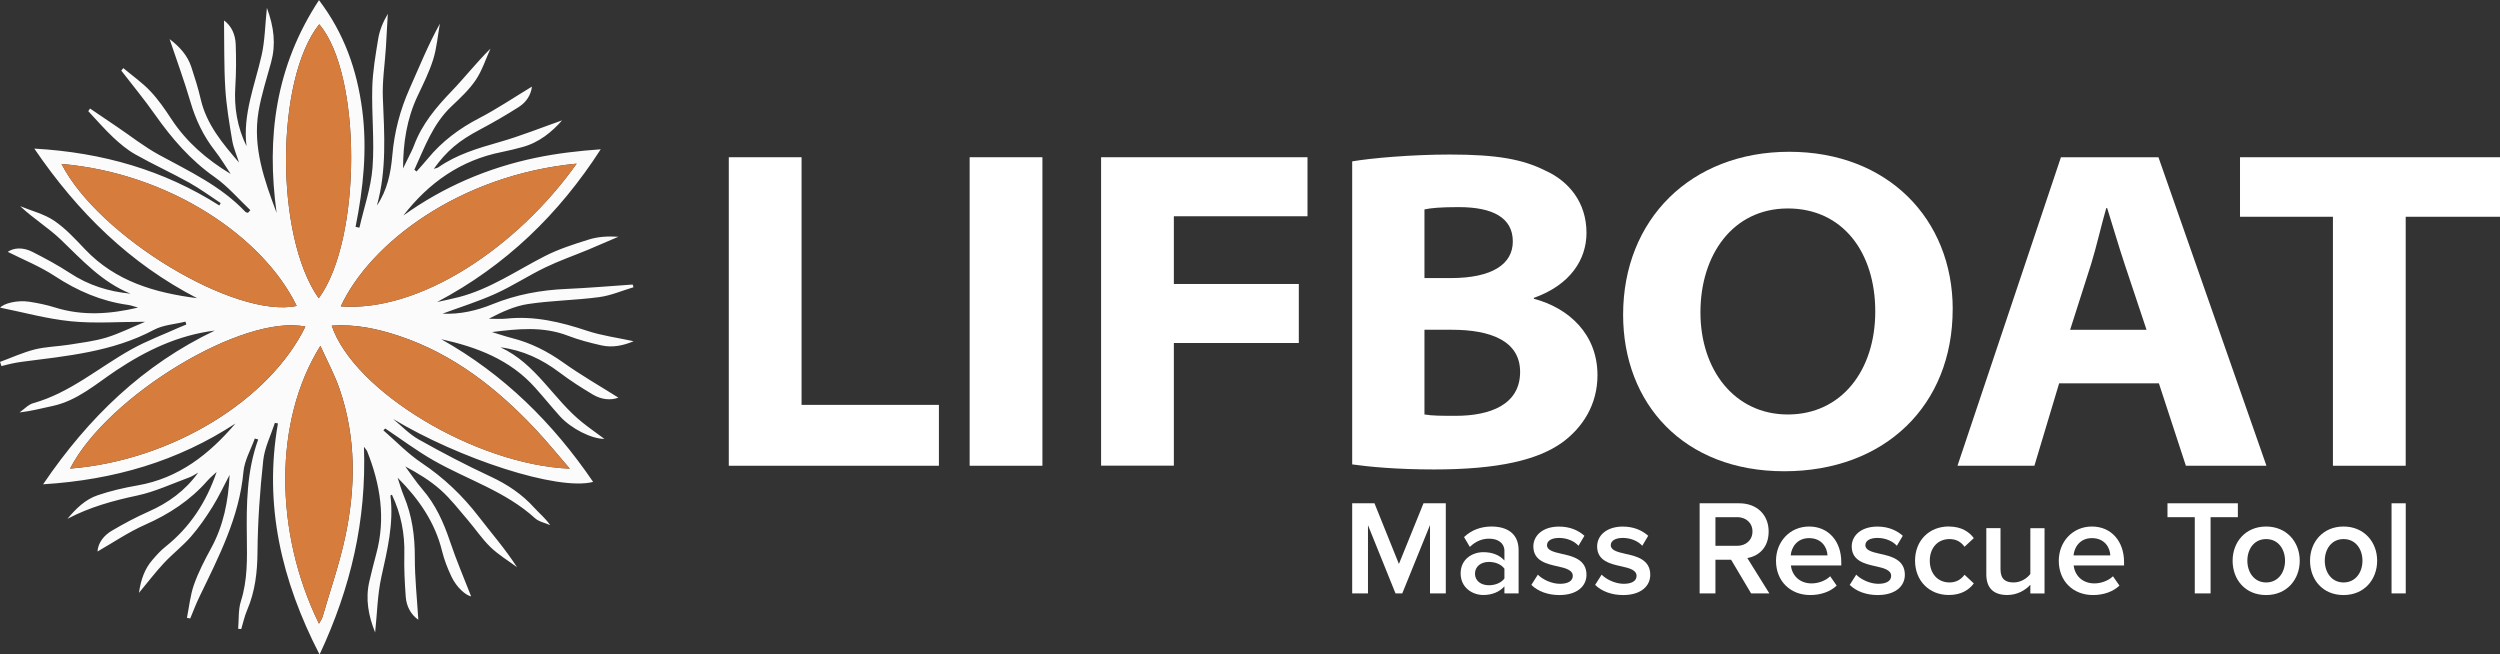 <?xml version="1.0" encoding="UTF-8"?>
<svg xmlns="http://www.w3.org/2000/svg" xmlns:xlink="http://www.w3.org/1999/xlink" id="b" viewBox="0 0 500.21 130.95">
  <rect x="0" y="0" width="500.21" height="130.95" fill="#333333" stroke="none"/>
  <defs>
    <style>.e{fill:none;}.f{fill:#d67d3e;}.g{fill:#fbfbfc;}.h{fill:#fff;}.i{clip-path:url(#d);}</style>
    <clipPath id="d">
      <rect class="e" y="0" width="126.75" height="130.95"></rect>
    </clipPath>
  </defs>
  <g id="c">
    <g class="i">
      <path class="g" d="M76.66,86.06c2.54,2.2,4.9,4.69,7.67,6.54,4.46,2.98,8.22,6.56,11.47,10.79,2.54,3.3,5.29,6.44,7.65,10.1-1.79-1.33-3.73-2.49-5.31-4.02-1.7-1.65-3.04-3.67-4.59-5.48-1.74-2.03-3.38-4.17-5.36-5.94-2.08-1.86-4.51-3.34-7.1-4.72,1.13,1.52,2.17,3.12,3.41,4.55,2.66,3.07,4.26,6.64,5.54,10.45,1.28,3.81,2.87,7.51,4.23,11-1.03-.19-2.89-1.74-3.94-3.96-.77-1.62-1.44-3.33-1.87-5.07-1.41-5.8-4.67-10.48-8.9-14.72.41,1.22.75,2.47,1.25,3.66,1.65,3.94,2.2,8.02,2.19,12.28-.01,4.15.45,8.29.7,12.48-1.47-1.02-2.38-2.65-2.52-4.62-.2-2.81-.35-5.63-.28-8.44.11-4.2-.68-8.16-2.48-11.95-.12.06-.31.12-.3.16.69,5.57-.62,10.89-1.81,16.27-.79,3.59-.85,7.35-1.25,11.12-1.33-3.31-1.99-6.69-1.15-10.25.43-1.83.88-3.65,1.37-5.46,1.93-7.09.83-13.9-1.83-20.57-.07-.17-.22-.31-.63-.87.53,14.73-2.64,28.24-8.88,41.57-7.65-14.85-11.18-29.95-8.33-46.24-.2-.04-.41-.08-.61-.11-.81,2.5-2.06,4.95-2.33,7.5-.66,6.08-1.1,12.21-1.15,18.33-.03,4.06-.48,7.9-2.07,11.62-.52,1.21-.8,2.53-1.18,3.8-.21-.02-.42-.03-.62-.05.16-1.86,0-3.82.56-5.55,1.32-4.17,1.24-8.4,1.18-12.67-.09-6.64-.05-13.27,2.27-19.66-.23-.06-.46-.13-.68-.19-.79,2.21-2.06,4.37-2.27,6.64-.83,9.12-4.93,17-8.8,25.01-.69,1.42-1.24,2.9-1.85,4.35-.22-.04-.44-.08-.66-.12.45-2.22.66-4.53,1.41-6.64.89-2.51,2.13-4.91,3.41-7.26,2.49-4.53,3.47-9.46,3.72-14.71-1.13,2.14-2.15,4.35-3.43,6.4-1.29,2.07-2.69,4.11-4.29,5.94-1.66,1.9-3.69,3.46-5.42,5.31-1.65,1.76-3.11,3.69-5,5.96.4-2.76,1.18-4.84,2.71-6.61.8-.93,1.63-1.86,2.59-2.62,4.9-3.89,8.18-8.91,10.24-14.96-.61.58-1.28,1.11-1.83,1.74-3.45,3.94-7.67,6.69-12.46,8.81-3.33,1.47-6.39,3.56-9.55,5.37.13-1.78,1.28-3.23,2.9-4.18,2.36-1.39,4.8-2.69,7.3-3.8,3.97-1.75,7.36-4.19,9.95-7.81-.59.32-1.15.73-1.78.96-3.45,1.26-6.83,2.86-10.39,3.62-4.85,1.03-9.54,2.32-13.98,4.66,1.67-2.01,3.54-3.86,6.04-4.71,2.59-.88,5.29-1.5,7.99-1.97,8.22-1.43,14.3-6.2,19.57-12.38-11.51,7.52-24.2,11.27-38.48,12.16,9.11-13.42,20.05-23.94,34.36-30.76-7.31.91-13.67,3.95-19.71,7.96-4.06,2.7-7.79,6.08-12.8,7.14-2.11.45-4.19,1.01-6.56,1.28.91-.63,1.73-1.57,2.73-1.85,7.42-2.08,13.15-7.17,19.7-10.8,3.08-1.71,6.41-2.95,9.63-4.4.43-.19.87-.36,1.31-.54-.06-.19-.11-.39-.17-.58-2.12.53-4.46.65-6.33,1.65-8.28,4.41-17.38,5.22-26.41,6.39-.72.09-1.43.23-2.14.38-.65.14-1.29.32-1.94.48-.09-.28-.19-.56-.28-.84,2.31-.85,4.56-1.89,6.93-2.49,2.23-.56,4.59-.59,6.87-.95,2.5-.4,5.04-.7,7.44-1.42,2.54-.77,4.95-1.99,7.79-3.17-5.25,0-10.1.38-14.87-.1-4.85-.49-9.61-1.82-14.15-2.73.76-.84,3.4-1.56,5.9-1.17,1.71.27,3.43.62,5.08,1.14,5.48,1.72,10.98,1.35,16.63.02-.68-.18-1.35-.44-2.05-.54-5.34-.74-10.09-2.8-14.6-5.75-2.98-1.96-6.36-3.31-9.43-4.86,1.14-.8,2.96-.99,4.89-.02,2.58,1.31,5.14,2.68,7.55,4.26,3.7,2.44,7.75,3.71,12.14,4.13-5.71-2.29-9.68-6.7-13.96-10.81-2.47-2.37-5.47-4.19-8.14-6.7,2.3.95,4.82,1.56,6.83,2.93,2.3,1.56,4.24,3.7,6.18,5.73,6.09,6.4,13.95,8.67,22.39,9.75-13.41-6.93-23.81-17.08-32.57-29.93,13.68.78,25.88,4.3,37.02,11.38.09-.16.18-.32.27-.48-2.09-1.37-4.1-2.87-6.28-4.08-3.54-1.97-7.23-3.65-10.76-5.64-1.62-.91-3.09-2.14-4.45-3.41-1.76-1.65-3.34-3.5-5-5.26.12-.18.23-.35.35-.53,1.79,1.21,3.57,2.42,5.36,3.63,2.8,1.89,5.47,4.01,8.42,5.62,6.1,3.32,12.42,6.26,17.3,11.42.12.12.34.14.52.2.16-.18.32-.35.48-.53-2.36-2.23-4.51-4.77-7.14-6.62-4.84-3.39-8.56-7.71-11.92-12.47-2.13-3.04-4.51-5.9-6.77-8.84.14-.16.27-.33.41-.49,1.82,1.52,3.79,2.9,5.41,4.61,1.58,1.67,2.91,3.6,4.18,5.54,3.03,4.62,7.1,8.14,11.89,11.02-1.04-1.55-2-3.17-3.15-4.64-2.31-2.95-3.86-6.22-4.91-9.82-1.22-4.17-2.73-8.26-4.16-12.52,1.93,1.47,3.57,3.2,4.35,5.59.7,2.13,1.38,4.27,1.88,6.45,1.16,5.02,4.35,8.82,7.66,12.66-.47-1.49-1.12-2.94-1.37-4.46-.58-3.47-1.17-6.95-1.38-10.45-.27-4.5-.18-9.02-.25-13.52,1.48,1.07,2.27,2.8,2.34,4.79.1,2.81.1,5.64-.08,8.45-.27,4.16.39,8.11,2.24,11.92-.78-6.41,1.68-12.22,3.03-18.23.65-2.9.68-5.94,1.05-9.45,1.43,3.87,1.82,7.31.84,10.9-.89,3.28-1.96,6.53-2.52,9.87-1.19,7.11,1.15,13.68,3.62,20.24-2.07-15.06-.23-29.29,8.48-42.55,5.08,6.69,7.6,14,8.64,21.88,1.04,7.89.24,15.71-1.32,23.48.26.05.52.11.77.16.91-4,2.31-7.96,2.62-12,.41-5.3-.19-10.67-.05-16.01.09-3.27.66-6.55,1.19-9.79.28-1.68.93-3.3,1.92-4.98-.13,2.24-.24,4.48-.38,6.71-.21,3.37-.75,6.74-.61,10.09.3,7.23.79,14.43-1.19,21.55,2.06-3.03,2.78-6.5,3.08-10.02.4-4.67,1.55-9.08,3.45-13.35,1.93-4.33,3.7-8.72,6.07-13.02-.43,2.39-.62,4.86-1.34,7.16-.79,2.54-2.01,4.95-3.15,7.37-2.13,4.53-2.87,9.35-2.88,14.44.37-.76.76-1.51,1.12-2.28.38-.78.79-1.55,1.09-2.36,1.58-4.23,4.39-7.57,7.47-10.78,2.63-2.73,4.97-5.74,7.81-8.55-.96,2.11-1.67,4.39-2.95,6.28-1.32,1.95-3.11,3.62-4.84,5.25-3.75,3.54-5.39,8.23-7.44,12.7.15.12.29.24.44.35.75-.85,1.52-1.69,2.24-2.56,2.84-3.46,6.32-6.05,10.31-8.12,3.62-1.88,7.03-4.19,10.53-6.3-.16,1.59-1.08,3.09-2.6,4.06-2.55,1.63-5.19,3.15-7.86,4.57-4.08,2.16-6.54,4.15-9.17,7.82.45-.14.71-.17.9-.3,3.68-2.57,7.88-3.81,12.14-5.03,4.39-1.25,8.64-2.97,12.63-4.37-1.99,2.26-4.57,4.46-8.04,5.37-1.33.35-2.66.7-4,.96-8.25,1.63-14.63,6.14-19.72,12.71,8.03-5.75,16.91-9.56,26.54-11.56,4.22-.88,8.52-1.37,12.95-1.69-8.36,12.98-19.01,23.3-32.75,30.56,1.45-.32,2.91-.61,4.35-.98,6.25-1.62,11.52-5.29,17.17-8.18,2.79-1.43,5.83-2.4,8.83-3.34,1.82-.57,3.79-.7,5.93-.56-2.02.87-4.04,1.75-6.07,2.6-2.85,1.18-5.78,2.2-8.56,3.54-3.38,1.63-6.55,3.72-9.96,5.26-3.39,1.54-6.98,2.65-10.6,3.99,3.52.16,6.85-.61,9.99-1.89,4.76-1.93,9.67-2.84,14.77-3.06,4.43-.19,8.86-.58,13.29-.88.06.18.11.36.17.54-2.29.68-4.54,1.67-6.89,1.98-4.72.63-9.52.67-14.22,1.38-2.71.4-5.3,1.62-7.85,2.94,1.18,0,2.37.1,3.53-.02,5.61-.59,10.88.68,16.16,2.44,2.96.98,6.12,1.39,9.3,2.08-2.04.86-4.21,1.34-6.47.83-2.25-.51-4.51-1.09-6.66-1.92-4.96-1.92-10.03-1.4-15.23-.74,1.32.4,2.63.85,3.96,1.19,3.77.95,7.12,2.64,10.3,4.9,3.55,2.53,7.36,4.71,11.04,7.03-1.63.61-3.45.36-5.09-.61-2.29-1.36-4.55-2.81-6.68-4.42-3.52-2.66-7.36-4.47-11.83-5.04,7.14,3.26,10.61,10.44,16.44,15.07,1.41,1.12,2.88,2.15,4.36,3.25-2.54.02-6.65-2.04-8.9-4.53-1.69-1.88-3.28-3.85-4.97-5.73-5-5.6-11.63-8.11-18.77-9.68,12.49,7,22.34,16.74,30.39,28.55-7.13,1.85-26.92-4.69-40.05-12.61,1.7,1.38,3.24,3.04,5.12,4.1,4.72,2.65,9.52,5.17,14.43,7.45,3.35,1.56,6.28,3.52,8.74,6.25,1,1.11,2.19,2.04,3.16,3.46-1.03-.46-2.26-.68-3.05-1.4-5.9-5.38-13.51-7.69-20.26-11.54-3.36-1.91-6.47-4.25-9.69-6.4-.13.12-.25.25-.38.37M63.82,124.8c.34-.64.6-.97.71-1.35,1.55-5.32,3.38-10.58,4.54-15.99,2.13-9.94,2.22-19.92-1.14-29.67-.99-2.86-2.45-5.55-3.82-8.59-9.4,15.01-9.25,37.3-.28,55.6M63.77,59.68c8.65-11.69,8.64-44.91.1-54.82-8.78,11.01-8.9,42.4-.1,54.82M114.01,93.78c-2.46-2.84-4.62-5.52-6.98-8.02-7.68-8.12-16.31-14.9-27.08-18.51-4.38-1.47-8.85-2.43-13.58-2.1,4.42,13.14,28.79,27.84,47.64,28.62M14.02,93.76c20.65-1.66,40.03-13.93,47.08-28.41-12.4-2.58-39.54,13.79-47.08,28.41M115.38,32.74c-23.52,2.27-41.36,15.96-47.19,28.56,15.84,1.19,35.29-11.82,47.19-28.56M59.36,61.21c-6.65-13.74-25.35-26.54-47.05-28.41,7.4,14.51,34.74,31.02,47.05,28.41"></path>
      <path class="f" d="M63.82,124.8c-8.97-18.3-9.12-40.58.28-55.6,1.37,3.04,2.84,5.73,3.82,8.59,3.36,9.75,3.27,19.73,1.14,29.67-1.16,5.41-2.99,10.66-4.54,15.99-.11.38-.37.72-.71,1.35"></path>
      <path class="f" d="M63.77,59.68c-8.8-12.42-8.68-43.81.1-54.82,8.54,9.91,8.55,43.14-.1,54.82"></path>
      <path class="f" d="M114.01,93.78c-18.85-.78-43.22-15.48-47.64-28.62,4.73-.33,9.2.63,13.58,2.1,10.77,3.61,19.4,10.38,27.08,18.51,2.36,2.49,4.52,5.17,6.98,8.02"></path>
      <path class="f" d="M14.02,93.76c7.54-14.61,34.68-30.99,47.08-28.41-7.05,14.47-26.43,26.74-47.08,28.41"></path>
      <path class="f" d="M115.38,32.74c-11.9,16.75-31.34,29.76-47.19,28.56,5.83-12.61,23.66-26.29,47.19-28.56"></path>
      <path class="f" d="M59.36,61.21c-12.31,2.61-39.65-13.89-47.05-28.41,21.71,1.87,40.4,14.66,47.05,28.41"></path>
    </g>
    <path class="h" d="M145.82,31.46h14.56v49.55h27.48v12.18h-42.04V31.46Z"></path>
    <path class="h" d="M208.57,31.46v61.73h-14.56V31.46h14.56Z"></path>
    <path class="h" d="M220.31,31.46h41.3v11.81h-26.74v13.55h25v11.81h-25v24.54h-14.56V31.46Z"></path>
    <path class="h" d="M270.54,32.29c3.66-.64,11.91-1.37,19.51-1.37,9.43,0,14.56.92,19.14,3.21,4.67,2.11,8.24,6.32,8.24,12.46,0,5.4-3.3,10.44-10.53,13.01v.18c6.96,1.83,12.73,7.05,12.73,15.29,0,5.86-2.93,10.44-7.05,13.46-4.85,3.48-12.73,5.4-25.64,5.4-7.6,0-13.1-.55-16.39-1.01v-60.63ZM285.01,55.64h5.22c8.43,0,12.46-2.84,12.46-7.33,0-4.76-4.03-6.87-10.81-6.87-3.66,0-5.59.18-6.87.46v13.74ZM285.01,82.93c1.56.27,3.48.27,6.23.27,6.87,0,12.91-2.2,12.91-8.79,0-6.23-5.95-8.43-13.65-8.43h-5.49v16.94Z"></path>
    <path class="h" d="M390.7,61.87c0,19.23-13.55,32.42-33.7,32.42s-32.24-13.55-32.24-31.32c0-19.05,13.55-32.6,33.25-32.6s32.7,13.46,32.7,31.51ZM340.23,62.51c0,11.45,6.78,20.42,17.49,20.42s17.49-8.79,17.49-20.61-6.5-20.61-17.49-20.61-17.49,9.25-17.49,20.79Z"></path>
    <path class="h" d="M412,76.7l-4.95,16.49h-15.39l20.7-61.73h19.51l21.61,61.73h-16.12l-5.4-16.49h-19.97ZM429.49,65.99l-4.4-13.19c-1.19-3.57-2.38-7.69-3.48-11.17h-.18c-1.01,3.48-1.92,7.6-3.02,11.17l-4.21,13.19h15.29Z"></path>
    <path class="h" d="M466.78,43.37h-18.59v-11.91h52.02v11.91h-18.87v49.82h-14.56v-49.82Z"></path>
    <path class="h" d="M286.11,105.08l-5.54,13.65h-1.35l-5.51-13.65v13.65h-3.16v-18.03h4.46l4.89,12.14,4.92-12.14h4.46v18.03h-3.16v-13.65Z"></path>
    <path class="h" d="M301.01,117.32c-.97,1.11-2.49,1.73-4.22,1.73-2.14,0-4.54-1.43-4.54-4.33s2.41-4.24,4.54-4.24c1.76,0,3.27.57,4.22,1.68v-1.95c0-1.51-1.24-2.43-3.05-2.43-1.46,0-2.73.54-3.87,1.65l-1.16-1.97c1.51-1.43,3.41-2.11,5.49-2.11,2.89,0,5.43,1.22,5.43,4.73v8.65h-2.84v-1.41ZM301.01,113.78c-.65-.89-1.86-1.35-3.11-1.35-1.59,0-2.78.92-2.78,2.35s1.19,2.32,2.78,2.32c1.24,0,2.46-.46,3.11-1.35v-1.97Z"></path>
    <path class="h" d="M307.69,114.97c.92.95,2.73,1.84,4.43,1.84s2.57-.62,2.57-1.59c0-1.14-1.38-1.54-2.97-1.89-2.24-.49-4.92-1.08-4.92-4,0-2.14,1.84-3.97,5.14-3.97,2.22,0,3.89.78,5.08,1.84l-1.19,2c-.78-.89-2.24-1.57-3.87-1.57-1.49,0-2.43.54-2.43,1.46,0,1,1.3,1.35,2.84,1.7,2.27.49,5.06,1.14,5.06,4.22,0,2.3-1.92,4.05-5.43,4.05-2.22,0-4.24-.7-5.6-2.03l1.3-2.05Z"></path>
    <path class="h" d="M320.45,114.97c.92.95,2.73,1.84,4.43,1.84s2.57-.62,2.57-1.59c0-1.14-1.38-1.54-2.97-1.89-2.24-.49-4.92-1.08-4.92-4,0-2.14,1.84-3.97,5.14-3.97,2.22,0,3.89.78,5.08,1.84l-1.19,2c-.78-.89-2.24-1.57-3.87-1.57-1.49,0-2.43.54-2.43,1.46,0,1,1.3,1.35,2.84,1.7,2.27.49,5.06,1.14,5.06,4.22,0,2.3-1.92,4.05-5.43,4.05-2.22,0-4.24-.7-5.6-2.03l1.3-2.05Z"></path>
    <path class="h" d="M346.37,112h-3.14v6.73h-3.16v-18.03h7.92c3.57,0,5.89,2.33,5.89,5.65s-2.11,4.95-4.27,5.3l4.41,7.08h-3.65l-4-6.73ZM347.56,103.48h-4.33v5.73h4.33c1.78,0,3.08-1.14,3.08-2.87s-1.3-2.87-3.08-2.87Z"></path>
    <path class="h" d="M361.98,105.35c3.92,0,6.43,3,6.43,7.11v.68h-10.08c.22,1.97,1.7,3.59,4.16,3.59,1.27,0,2.78-.51,3.7-1.43l1.3,1.87c-1.3,1.24-3.22,1.89-5.3,1.89-3.92,0-6.84-2.73-6.84-6.87,0-3.78,2.76-6.84,6.62-6.84ZM358.3,111.13h7.35c-.05-1.54-1.11-3.46-3.68-3.46-2.43,0-3.54,1.86-3.68,3.46Z"></path>
    <path class="h" d="M371.39,114.97c.92.95,2.73,1.84,4.43,1.84s2.57-.62,2.57-1.59c0-1.14-1.38-1.54-2.97-1.89-2.24-.49-4.92-1.08-4.92-4,0-2.14,1.84-3.97,5.14-3.97,2.22,0,3.89.78,5.08,1.84l-1.19,2c-.78-.89-2.24-1.57-3.87-1.57-1.49,0-2.43.54-2.43,1.46,0,1,1.3,1.35,2.84,1.7,2.27.49,5.06,1.14,5.06,4.22,0,2.3-1.92,4.05-5.43,4.05-2.22,0-4.24-.7-5.6-2.03l1.3-2.05Z"></path>
    <path class="h" d="M389.93,105.35c2.54,0,4.08,1.08,5,2.32l-1.86,1.73c-.73-1.03-1.73-1.54-3-1.54-2.38,0-3.95,1.78-3.95,4.33s1.57,4.35,3.95,4.35c1.27,0,2.27-.54,3-1.54l1.86,1.73c-.92,1.24-2.46,2.32-5,2.32-3.97,0-6.76-2.89-6.76-6.87s2.78-6.84,6.76-6.84Z"></path>
    <path class="h" d="M406.24,117c-.95,1.05-2.57,2.05-4.62,2.05-2.81,0-4.19-1.46-4.19-4.14v-9.24h2.84v8.22c0,2.03,1.03,2.65,2.62,2.65,1.43,0,2.68-.81,3.35-1.7v-9.16h2.84v13.06h-2.84v-1.73Z"></path>
    <path class="h" d="M418.56,105.35c3.92,0,6.43,3,6.43,7.11v.68h-10.08c.22,1.97,1.7,3.59,4.16,3.59,1.27,0,2.78-.51,3.7-1.43l1.3,1.87c-1.3,1.24-3.22,1.89-5.3,1.89-3.92,0-6.84-2.73-6.84-6.87,0-3.78,2.76-6.84,6.62-6.84ZM414.89,111.13h7.35c-.05-1.54-1.11-3.46-3.68-3.46-2.43,0-3.54,1.86-3.68,3.46Z"></path>
    <path class="h" d="M439.14,103.48h-5.46v-2.78h14.08v2.78h-5.46v15.25h-3.16v-15.25Z"></path>
    <path class="h" d="M446.71,112.19c0-3.73,2.57-6.84,6.7-6.84s6.73,3.11,6.73,6.84-2.54,6.87-6.73,6.87-6.7-3.11-6.7-6.87ZM457.2,112.19c0-2.3-1.35-4.33-3.78-4.33s-3.76,2.03-3.76,4.33,1.35,4.35,3.76,4.35,3.78-2.03,3.78-4.35Z"></path>
    <path class="h" d="M462.2,112.19c0-3.73,2.57-6.84,6.7-6.84s6.73,3.11,6.73,6.84-2.54,6.87-6.73,6.87-6.7-3.11-6.7-6.87ZM472.69,112.19c0-2.3-1.35-4.33-3.78-4.33s-3.76,2.03-3.76,4.33,1.35,4.35,3.76,4.35,3.78-2.03,3.78-4.35Z"></path>
    <path class="h" d="M478.51,100.7h2.84v18.03h-2.84v-18.03Z"></path>
  </g>
</svg>
